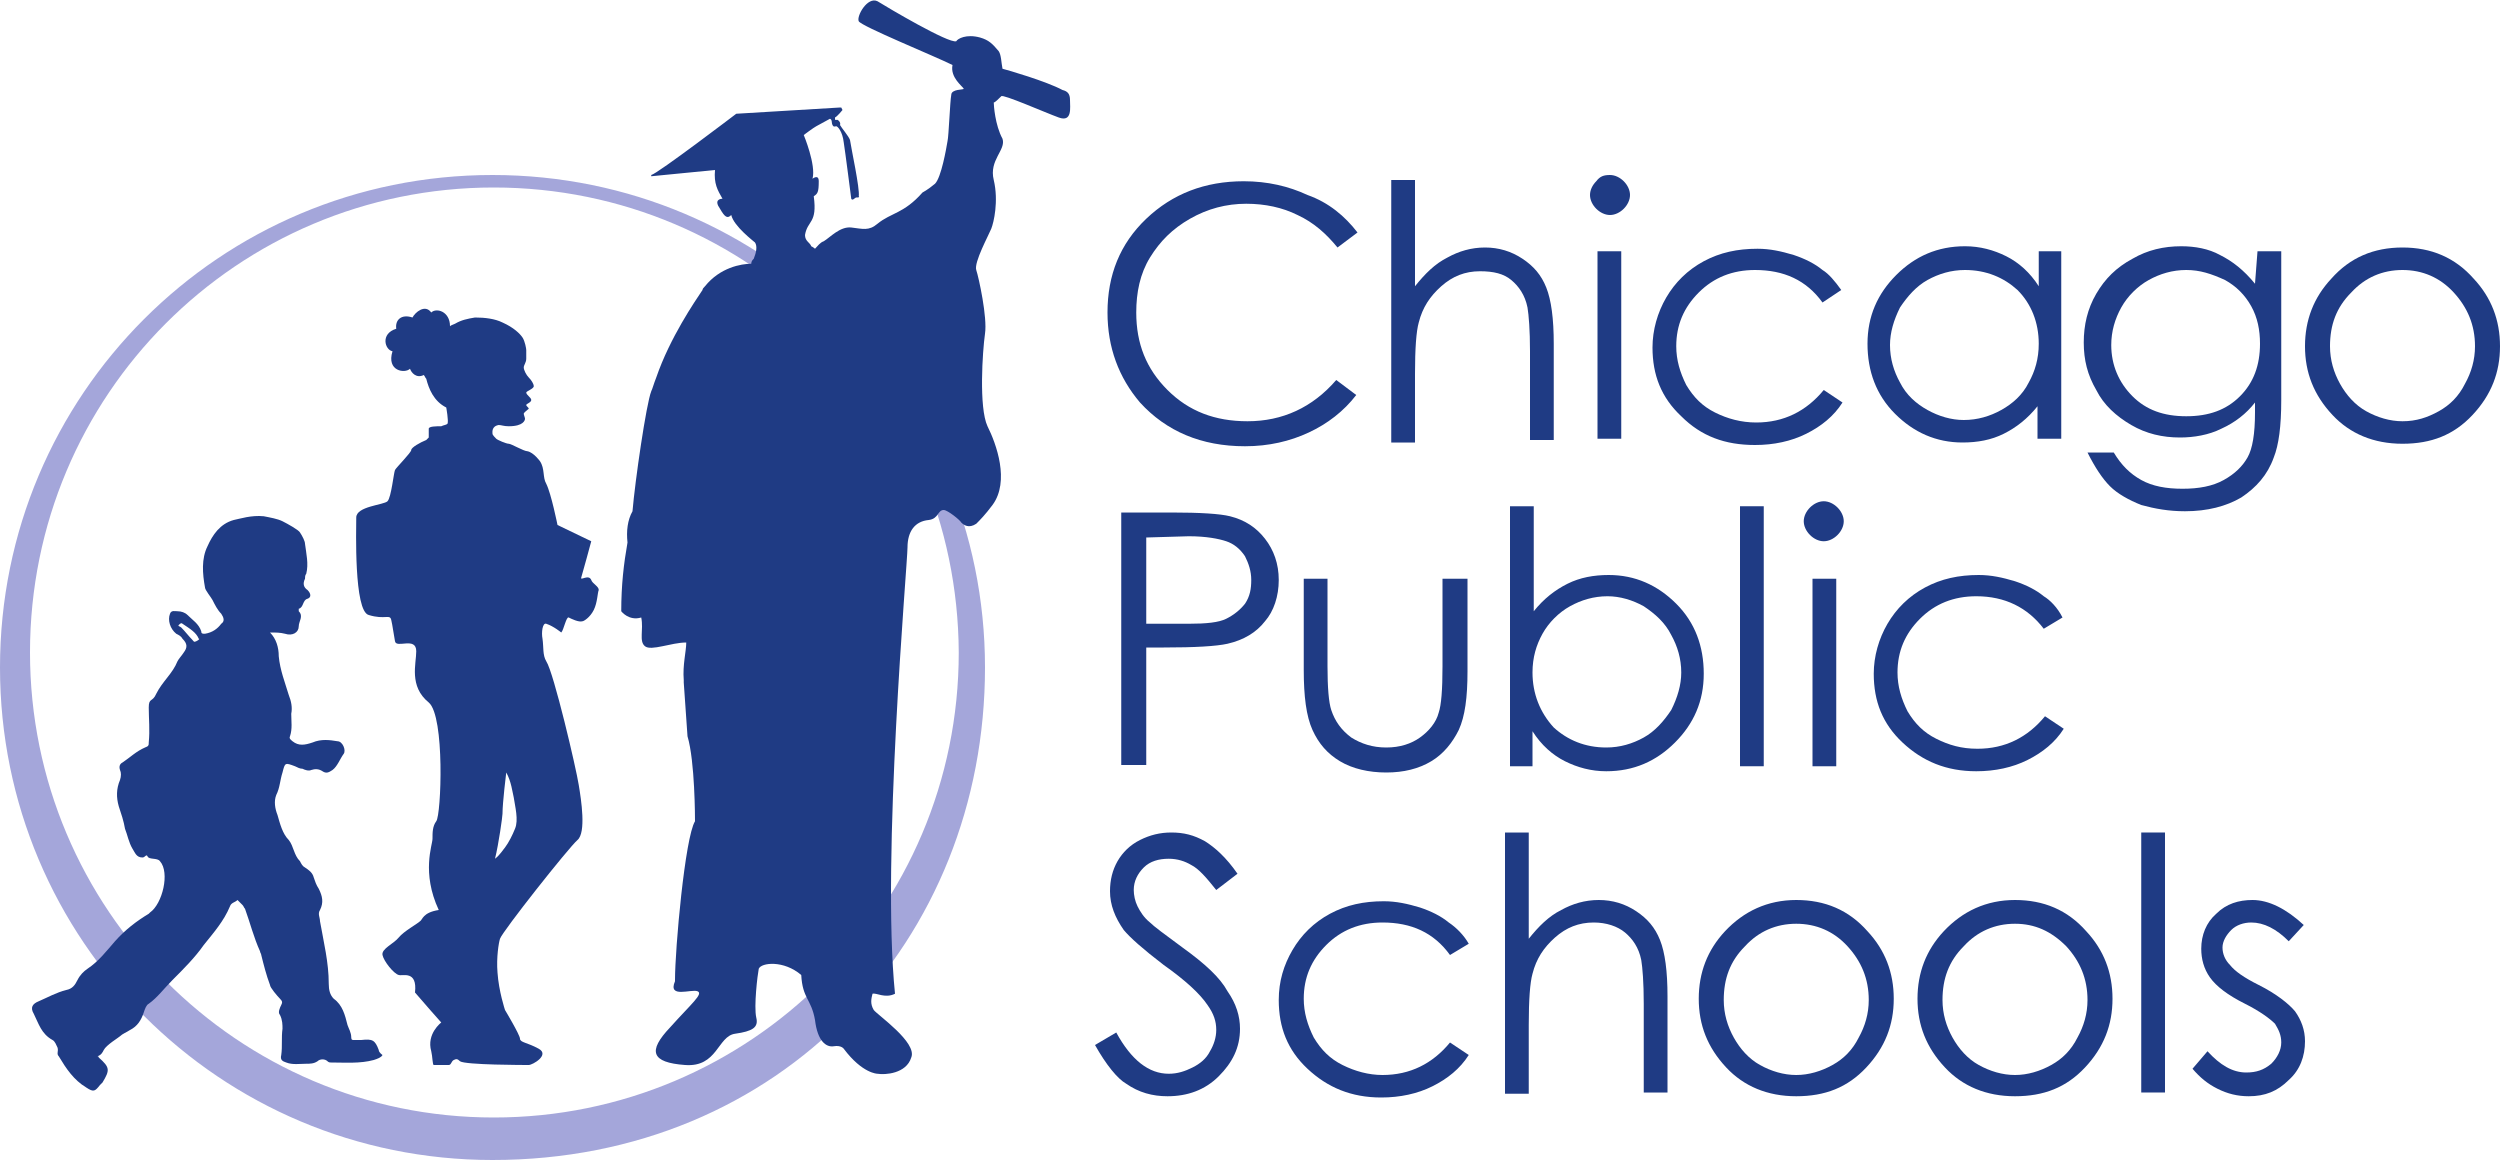<?xml version="1.0" encoding="UTF-8"?> <!-- Generator: Adobe Illustrator 19.0.0, SVG Export Plug-In . SVG Version: 6.00 Build 0) --> <svg xmlns="http://www.w3.org/2000/svg" xmlns:xlink="http://www.w3.org/1999/xlink" id="Layer_1" x="0px" y="0px" width="200px" height="92.8px" viewBox="2594 349.6 200 92.8" style="enable-background:new 2594 349.6 200 92.8;" xml:space="preserve"> <style type="text/css"> .st0{fill:#1F3B84;} .st1{fill:#A4A6DA;} </style> <g> <path class="st0" d="M2702.6,368.2l-1.6,1.2c-0.9-1.1-1.9-2-3.2-2.6c-1.2-0.6-2.6-0.9-4.1-0.9c-1.6,0-3.1,0.4-4.5,1.2 c-1.4,0.8-2.4,1.8-3.2,3.1c-0.8,1.3-1.1,2.8-1.1,4.4c0,2.5,0.8,4.5,2.5,6.2c1.7,1.7,3.8,2.5,6.4,2.5c2.8,0,5.2-1.1,7.1-3.3l1.6,1.2 c-1,1.3-2.3,2.3-3.8,3c-1.5,0.7-3.2,1.1-5.1,1.1c-3.5,0-6.3-1.2-8.4-3.5c-1.7-2-2.6-4.4-2.6-7.2c0-3,1-5.5,3.1-7.5 c2.1-2,4.7-3,7.8-3c1.9,0,3.6,0.4,5.1,1.1C2700.3,365.8,2701.6,366.9,2702.6,368.2"></path> <path class="st0" d="M2705.3,364h1.9v8.5c0.8-1,1.6-1.8,2.6-2.3c0.9-0.5,1.9-0.8,3-0.8c1.1,0,2.1,0.3,3,0.9 c0.9,0.6,1.5,1.3,1.9,2.3c0.4,1,0.6,2.5,0.6,4.5v7.7h-1.9v-7.1c0-1.7-0.1-2.9-0.2-3.5c-0.2-1-0.7-1.7-1.3-2.2 c-0.6-0.5-1.4-0.7-2.5-0.7c-1.2,0-2.2,0.4-3.1,1.2c-0.9,0.8-1.5,1.7-1.8,2.9c-0.2,0.7-0.3,2.1-0.3,4.1v5.5h-1.9L2705.3,364 L2705.3,364L2705.3,364z"></path> <path class="st0" d="M2722.8,363.6c0.4,0,0.8,0.2,1.1,0.5c0.3,0.3,0.5,0.7,0.5,1.1c0,0.4-0.2,0.8-0.5,1.1c-0.3,0.3-0.7,0.5-1.1,0.5 c-0.4,0-0.8-0.2-1.1-0.5c-0.3-0.3-0.5-0.7-0.5-1.1c0-0.4,0.2-0.8,0.5-1.1C2722,363.7,2722.3,363.6,2722.8,363.6 M2721.8,369.7h1.9 v15h-1.9V369.7z"></path> <path class="st0" d="M2741.3,372.8l-1.5,1c-1.3-1.8-3.1-2.6-5.4-2.6c-1.8,0-3.3,0.6-4.5,1.8c-1.2,1.2-1.8,2.6-1.8,4.3 c0,1.1,0.3,2.1,0.8,3.1c0.6,1,1.3,1.7,2.3,2.2c1,0.5,2.1,0.8,3.3,0.8c2.2,0,4-0.9,5.4-2.6l1.5,1c-0.7,1.1-1.7,1.9-2.9,2.5 c-1.2,0.6-2.6,0.9-4.1,0.9c-2.4,0-4.3-0.7-5.9-2.3c-1.6-1.5-2.3-3.3-2.3-5.5c0-1.4,0.4-2.8,1.1-4c0.7-1.2,1.7-2.2,3-2.9 c1.3-0.7,2.7-1,4.3-1c1,0,1.9,0.2,2.9,0.5c0.9,0.3,1.7,0.7,2.3,1.2C2740.3,371.5,2740.8,372.1,2741.3,372.8"></path> <path class="st0" d="M2758.9,369.7v15h-1.9v-2.6c-0.8,1-1.7,1.7-2.7,2.2c-1,0.5-2.1,0.7-3.3,0.7c-2.1,0-3.9-0.8-5.4-2.3 c-1.5-1.5-2.2-3.4-2.2-5.6c0-2.2,0.8-4,2.3-5.5c1.5-1.5,3.3-2.3,5.5-2.3c1.2,0,2.3,0.3,3.3,0.8c1,0.5,1.9,1.3,2.6,2.4v-2.8 L2758.9,369.7L2758.9,369.7z M2751.2,371.2c-1.1,0-2.1,0.3-3,0.8c-0.9,0.5-1.6,1.3-2.2,2.2c-0.5,1-0.8,2-0.8,3c0,1.1,0.3,2.1,0.8,3 c0.5,1,1.3,1.7,2.2,2.2c0.9,0.5,1.9,0.8,2.9,0.8c1.1,0,2.1-0.3,3-0.8c0.9-0.5,1.7-1.2,2.2-2.2c0.5-0.9,0.8-1.9,0.8-3.1 c0-1.7-0.6-3.2-1.7-4.3C2754.3,371.8,2752.9,371.2,2751.2,371.2"></path> <path class="st0" d="M2774.6,369.7h1.9v11.9c0,2.1-0.2,3.6-0.6,4.6c-0.5,1.4-1.4,2.4-2.6,3.2c-1.2,0.7-2.7,1.1-4.5,1.1 c-1.3,0-2.4-0.2-3.5-0.5c-1-0.4-1.9-0.9-2.5-1.5c-0.6-0.6-1.2-1.5-1.8-2.7h2.1c0.6,1,1.3,1.7,2.2,2.2c0.9,0.5,2,0.7,3.3,0.7 c1.3,0,2.4-0.2,3.3-0.7c0.9-0.5,1.5-1.1,1.9-1.8c0.4-0.7,0.6-1.9,0.6-3.6v-0.8c-0.7,0.9-1.6,1.6-2.7,2.1c-1,0.5-2.2,0.7-3.3,0.7 c-1.4,0-2.7-0.3-3.9-1c-1.2-0.7-2.2-1.6-2.8-2.8c-0.7-1.2-1-2.4-1-3.8c0-1.4,0.3-2.7,1-3.9c0.7-1.2,1.6-2.1,2.9-2.8 c1.2-0.7,2.5-1,3.9-1c1.1,0,2.2,0.2,3.1,0.7c1,0.5,1.9,1.2,2.8,2.3L2774.6,369.7L2774.6,369.7L2774.6,369.7L2774.6,369.7z M2768.9,371.2c-1.1,0-2.1,0.3-3,0.8c-0.9,0.5-1.7,1.3-2.2,2.2s-0.8,1.9-0.8,3c0,1.6,0.6,3,1.7,4.1c1.1,1.1,2.5,1.6,4.3,1.6 c1.8,0,3.2-0.5,4.3-1.6c1.1-1.1,1.6-2.5,1.6-4.2c0-1.1-0.2-2.1-0.7-3c-0.5-0.9-1.2-1.6-2.1-2.1 C2770.9,371.5,2770,371.2,2768.9,371.2"></path> <path class="st0" d="M2786.2,369.4c2.3,0,4.2,0.8,5.7,2.5c1.4,1.5,2.1,3.3,2.1,5.4c0,2.1-0.7,3.9-2.2,5.5c-1.5,1.6-3.3,2.3-5.6,2.3 c-2.3,0-4.2-0.8-5.6-2.3c-1.5-1.6-2.2-3.4-2.2-5.5c0-2.1,0.7-3.9,2.1-5.4C2782,370.2,2783.9,369.4,2786.2,369.4 M2786.2,371.2 c-1.6,0-3,0.6-4.1,1.8c-1.2,1.2-1.7,2.6-1.7,4.3c0,1.1,0.3,2.1,0.8,3c0.5,0.9,1.2,1.7,2.1,2.2c0.9,0.5,1.9,0.8,2.9,0.8 c1.1,0,2-0.3,2.9-0.8c0.9-0.5,1.6-1.2,2.1-2.2c0.5-0.9,0.8-1.9,0.8-3c0-1.7-0.6-3.1-1.7-4.3 C2789.2,371.8,2787.8,371.2,2786.2,371.2"></path> <path class="st0" d="M2683.7,390.6h4c2.3,0,3.9,0.1,4.7,0.3c1.2,0.3,2.1,0.9,2.8,1.8c0.7,0.9,1.1,2,1.1,3.3c0,1.3-0.4,2.5-1.1,3.3 c-0.7,0.9-1.7,1.5-3,1.8c-0.9,0.2-2.6,0.3-5.1,0.3h-1.4v9.4h-2V390.6L2683.7,390.6z M2685.7,392.6v6.9l3.4,0c1.4,0,2.4-0.1,3-0.4 c0.6-0.3,1.1-0.7,1.5-1.2c0.4-0.6,0.5-1.2,0.5-1.9c0-0.7-0.2-1.3-0.5-1.9c-0.4-0.6-0.9-1-1.5-1.2c-0.6-0.2-1.6-0.4-3-0.4 L2685.7,392.6L2685.7,392.6L2685.7,392.6L2685.7,392.6z"></path> <path class="st0" d="M2698.3,395.9h1.9v7c0,1.7,0.1,2.9,0.3,3.5c0.3,0.9,0.8,1.6,1.6,2.2c0.8,0.5,1.7,0.8,2.8,0.8 c1.1,0,2-0.3,2.7-0.8c0.7-0.5,1.3-1.2,1.5-2c0.2-0.6,0.3-1.8,0.3-3.7v-7h2v7.4c0,2.1-0.2,3.6-0.7,4.7c-0.5,1-1.2,1.9-2.2,2.5 c-1,0.6-2.2,0.9-3.6,0.9s-2.7-0.3-3.7-0.9c-1-0.6-1.7-1.4-2.2-2.5c-0.5-1.1-0.7-2.7-0.7-4.8L2698.3,395.9L2698.3,395.9z"></path> <path class="st0" d="M2714.8,410.9v-20.8h1.9v8.4c0.8-1,1.7-1.7,2.7-2.2c1-0.5,2.1-0.7,3.3-0.7c2.1,0,3.9,0.8,5.4,2.3 c1.5,1.5,2.2,3.4,2.2,5.6c0,2.2-0.8,4-2.3,5.5c-1.5,1.5-3.3,2.3-5.5,2.3c-1.2,0-2.3-0.3-3.3-0.8c-1-0.5-1.9-1.3-2.6-2.4v2.8 L2714.8,410.9L2714.8,410.9z M2722.5,409.4c1.1,0,2.1-0.3,3-0.8c0.9-0.5,1.6-1.3,2.2-2.2c0.5-1,0.8-2,0.8-3c0-1.1-0.3-2.1-0.8-3 c-0.5-1-1.3-1.7-2.2-2.3c-0.9-0.5-1.9-0.8-2.9-0.8c-1.1,0-2.1,0.3-3,0.8c-0.9,0.5-1.7,1.3-2.2,2.2c-0.5,0.9-0.8,1.9-0.8,3.1 c0,1.7,0.6,3.2,1.7,4.4C2719.4,408.8,2720.8,409.4,2722.5,409.4"></path> <rect x="2733.2" y="390.1" class="st0" width="1.9" height="20.8"></rect> <path class="st0" d="M2739.9,389.7c0.4,0,0.8,0.2,1.1,0.5c0.3,0.3,0.5,0.7,0.5,1.1c0,0.4-0.2,0.8-0.5,1.1c-0.3,0.3-0.7,0.5-1.1,0.5 c-0.4,0-0.8-0.2-1.1-0.5c-0.3-0.3-0.5-0.7-0.5-1.1c0-0.4,0.2-0.8,0.5-1.1C2739.1,389.9,2739.5,389.7,2739.9,389.7 M2739,395.9h1.9 v15h-1.9V395.9z"></path> <path class="st0" d="M2759,399l-1.5,0.9c-1.3-1.7-3.1-2.6-5.4-2.6c-1.8,0-3.3,0.6-4.5,1.8c-1.2,1.2-1.8,2.6-1.8,4.3 c0,1.1,0.3,2.1,0.8,3.1c0.6,1,1.3,1.7,2.3,2.2c1,0.5,2,0.8,3.3,0.8c2.2,0,4-0.9,5.4-2.6l1.5,1c-0.7,1.1-1.7,1.9-2.9,2.5 c-1.2,0.6-2.6,0.9-4.1,0.9c-2.4,0-4.3-0.8-5.9-2.3c-1.6-1.5-2.3-3.3-2.3-5.5c0-1.4,0.4-2.8,1.1-4c0.7-1.2,1.7-2.2,3-2.9 c1.3-0.7,2.7-1,4.3-1c1,0,1.9,0.2,2.9,0.5c0.9,0.3,1.7,0.7,2.3,1.2C2758,397.6,2758.6,398.2,2759,399"></path> <path class="st0" d="M2681.6,433.2l1.7-1c1.2,2.2,2.6,3.3,4.2,3.3c0.7,0,1.3-0.2,1.9-0.5c0.6-0.3,1.1-0.7,1.4-1.3 c0.3-0.5,0.5-1.1,0.5-1.7c0-0.7-0.2-1.3-0.7-2c-0.6-0.9-1.8-2-3.5-3.2c-1.7-1.3-2.7-2.2-3.2-2.8c-0.7-1-1.1-2-1.1-3.1 c0-0.9,0.2-1.7,0.6-2.4c0.4-0.7,1-1.3,1.8-1.7c0.8-0.4,1.6-0.6,2.5-0.6c1,0,1.8,0.2,2.7,0.7c0.8,0.5,1.7,1.3,2.6,2.6l-1.7,1.3 c-0.8-1-1.4-1.7-2-2c-0.5-0.3-1.1-0.5-1.8-0.5c-0.8,0-1.5,0.2-2,0.7c-0.5,0.5-0.8,1.1-0.8,1.8c0,0.4,0.1,0.9,0.3,1.3 c0.2,0.4,0.5,0.9,1,1.3c0.3,0.3,1.1,0.9,2.6,2c1.8,1.3,3,2.4,3.6,3.5c0.7,1,1,2,1,3c0,1.5-0.6,2.7-1.7,3.8 c-1.1,1.1-2.5,1.6-4.1,1.6c-1.2,0-2.3-0.3-3.3-1C2683.4,435.9,2682.5,434.8,2681.6,433.2"></path> <path class="st0" d="M2711.5,425.1l-1.5,0.9c-1.3-1.8-3.1-2.6-5.4-2.6c-1.8,0-3.3,0.6-4.5,1.8c-1.2,1.2-1.8,2.6-1.8,4.3 c0,1.1,0.3,2.1,0.8,3.1c0.6,1,1.3,1.7,2.3,2.2c1,0.5,2.1,0.8,3.2,0.8c2.2,0,4-0.9,5.4-2.6l1.5,1c-0.7,1.1-1.7,1.9-2.9,2.5 c-1.2,0.6-2.6,0.9-4.1,0.9c-2.4,0-4.3-0.8-5.9-2.3c-1.6-1.5-2.3-3.3-2.3-5.5c0-1.5,0.4-2.8,1.1-4c0.7-1.2,1.7-2.2,3-2.9 c1.3-0.7,2.7-1,4.3-1c1,0,1.9,0.2,2.9,0.5c0.9,0.3,1.7,0.7,2.3,1.2C2710.5,423.8,2711.1,424.4,2711.5,425.1"></path> <path class="st0" d="M2714.4,416.2h1.9v8.5c0.8-1,1.6-1.8,2.6-2.3c0.9-0.5,1.9-0.8,3-0.8c1.1,0,2.1,0.3,3,0.9 c0.9,0.6,1.5,1.3,1.9,2.3c0.4,1,0.6,2.5,0.6,4.5v7.7h-1.9v-7.1c0-1.7-0.1-2.9-0.2-3.5c-0.2-1-0.7-1.7-1.3-2.2 c-0.6-0.5-1.5-0.8-2.5-0.8c-1.2,0-2.2,0.4-3.1,1.2c-0.9,0.8-1.5,1.7-1.8,2.9c-0.2,0.7-0.3,2.1-0.3,4.1v5.5h-1.9L2714.4,416.2 L2714.4,416.2L2714.4,416.2z"></path> <path class="st0" d="M2737.7,421.6c2.3,0,4.2,0.8,5.7,2.5c1.4,1.5,2.1,3.3,2.1,5.4c0,2.1-0.7,3.9-2.2,5.5c-1.5,1.6-3.3,2.3-5.6,2.3 c-2.3,0-4.2-0.8-5.6-2.3c-1.5-1.6-2.2-3.4-2.2-5.5c0-2.1,0.7-3.9,2.1-5.4C2733.5,422.5,2735.4,421.6,2737.7,421.6 M2737.7,423.5 c-1.6,0-3,0.6-4.1,1.8c-1.2,1.2-1.7,2.6-1.7,4.3c0,1.1,0.3,2.1,0.8,3c0.5,0.9,1.2,1.7,2.1,2.2c0.9,0.5,1.9,0.8,2.9,0.8 s2-0.3,2.9-0.8c0.9-0.5,1.6-1.2,2.1-2.2c0.5-0.9,0.8-1.9,0.8-3c0-1.7-0.6-3.1-1.7-4.3C2740.7,424.1,2739.3,423.5,2737.7,423.5"></path> <path class="st0" d="M2755.2,421.6c2.3,0,4.2,0.8,5.7,2.5c1.4,1.5,2.1,3.3,2.1,5.4c0,2.1-0.7,3.9-2.2,5.5c-1.5,1.6-3.3,2.3-5.6,2.3 c-2.3,0-4.2-0.8-5.6-2.3c-1.5-1.6-2.2-3.4-2.2-5.5c0-2.1,0.7-3.9,2.1-5.4C2751,422.5,2752.9,421.6,2755.2,421.6 M2755.2,423.5 c-1.6,0-3,0.6-4.1,1.8c-1.2,1.2-1.7,2.6-1.7,4.3c0,1.1,0.3,2.1,0.8,3c0.5,0.9,1.2,1.7,2.1,2.2c0.9,0.5,1.9,0.8,2.9,0.8 s2-0.3,2.9-0.8c0.9-0.5,1.6-1.2,2.1-2.2c0.5-0.9,0.8-1.9,0.8-3c0-1.7-0.6-3.1-1.7-4.3C2758.1,424.1,2756.8,423.5,2755.2,423.5"></path> <rect x="2765.3" y="416.2" class="st0" width="1.9" height="20.8"></rect> <path class="st0" d="M2778.3,423.6l-1.2,1.3c-1-1-2-1.5-3-1.5c-0.6,0-1.2,0.2-1.6,0.6c-0.4,0.4-0.7,0.9-0.7,1.4 c0,0.5,0.2,1,0.6,1.4c0.4,0.5,1.1,1,2.3,1.6c1.4,0.7,2.4,1.5,2.9,2.1c0.5,0.7,0.8,1.5,0.8,2.4c0,1.2-0.4,2.3-1.3,3.1 c-0.9,0.9-1.9,1.3-3.2,1.3c-0.9,0-1.7-0.2-2.5-0.6c-0.8-0.4-1.4-0.9-2-1.6l1.2-1.4c1,1.1,2,1.7,3.1,1.7c0.8,0,1.4-0.2,2-0.7 c0.5-0.5,0.8-1.1,0.8-1.7c0-0.6-0.2-1-0.5-1.5c-0.4-0.4-1.2-1-2.4-1.6c-1.4-0.7-2.3-1.4-2.8-2.1c-0.5-0.7-0.7-1.5-0.7-2.3 c0-1.1,0.4-2.1,1.2-2.8c0.8-0.8,1.8-1.1,2.9-1.1C2775.5,421.6,2776.9,422.3,2778.3,423.6"></path> <path class="st1" d="M2672.8,403c0,21.8-16.3,39.4-39.4,39.4c-21.8,0-39.4-17.6-39.4-39.4c0-21.8,17.6-39.4,39.4-39.4 C2655.2,363.6,2672.8,381.2,2672.8,403 M2633.5,364.6c-20.5,0-37.1,16.6-37.1,37.2c0,20.5,16.6,37.2,37.1,37.2 c20.5,0,37.2-16.6,37.2-37.2C2670.6,381.2,2654,364.6,2633.5,364.6"></path> <path class="st0" d="M2624.3,433.6c-0.3-0.8-0.5-0.9-1.4-0.8c-0.2,0-0.4,0-0.6,0c-0.1,0-0.2,0-0.2-0.2c0-0.4-0.2-0.7-0.3-1 c-0.2-0.8-0.4-1.6-1.1-2.1c-0.3-0.3-0.4-0.7-0.4-1.2c0-1.7-0.4-3.3-0.7-5c0-0.3-0.2-0.6,0-0.9c0.3-0.6,0.2-1.1-0.1-1.7 c-0.2-0.3-0.3-0.6-0.4-0.9c-0.1-0.4-0.4-0.6-0.7-0.8c-0.2-0.1-0.3-0.3-0.4-0.5c-0.5-0.5-0.5-1.2-0.9-1.7c-0.5-0.5-0.7-1.3-0.9-2 c-0.2-0.5-0.3-1.1-0.1-1.6c0.3-0.6,0.3-1.2,0.5-1.8c0.2-0.8,0.2-0.8,1-0.5c0.2,0.1,0.4,0.2,0.6,0.2c0.2,0.1,0.5,0.2,0.7,0.1 c0.3-0.1,0.6-0.1,0.9,0.1c0.3,0.2,0.5,0.1,0.8-0.1c0.4-0.3,0.6-0.9,0.9-1.3c0.2-0.3-0.1-1-0.5-1c-0.6-0.1-1.3-0.2-2,0.1 c-0.6,0.2-1.1,0.3-1.6-0.1c-0.1-0.1-0.3-0.2-0.2-0.4c0.2-0.6,0.1-1.2,0.1-1.8c0.1-0.5,0-1-0.2-1.5c-0.3-1-0.7-2-0.8-3.1 c0-0.7-0.2-1.4-0.7-1.9c0.5,0,0.8,0,1.2,0.1c0.6,0.2,1.1-0.1,1.1-0.6c0-0.4,0.4-0.8,0-1.2c0-0.1,0-0.1,0-0.2 c0.4-0.1,0.3-0.7,0.7-0.8c0.3-0.1,0.3-0.4,0-0.7c-0.3-0.2-0.4-0.5-0.2-0.9c0-0.1,0-0.3,0.1-0.4c0.2-0.8,0-1.6-0.1-2.4 c0-0.2-0.2-0.6-0.4-0.9c-0.1-0.2-1-0.7-1.4-0.9c-0.4-0.2-1-0.3-1.5-0.4c-1-0.1-1.9,0.2-2.4,0.3c-1.1,0.3-1.7,1.2-2.1,2.1 c-0.5,1-0.4,2.2-0.2,3.3c0,0.2,0.5,0.8,0.6,1c0.2,0.4,0.4,0.8,0.7,1.1c0.2,0.3,0.3,0.6,0,0.8c-0.3,0.4-0.7,0.7-1.3,0.8 c-0.2,0-0.3,0-0.3-0.2c-0.2-0.6-0.7-0.9-1.1-1.3c-0.2-0.2-0.5-0.3-0.8-0.3c-0.2,0-0.5-0.1-0.6,0.2c-0.2,0.5,0,1.2,0.5,1.6 c0.2,0.1,0.4,0.2,0.5,0.4c0.4,0.4,0.4,0.7,0.1,1.1c-0.2,0.3-0.4,0.5-0.5,0.7c-0.4,1-1.2,1.6-1.7,2.6c-0.3,0.7-0.6,0.3-0.6,1.1 c0,0.9,0.1,1.8,0,2.8c0,0.2,0,0.3-0.3,0.4c-0.7,0.3-1.2,0.8-1.8,1.2c-0.2,0.1-0.3,0.3-0.2,0.6c0.1,0.2,0.1,0.5,0,0.8 c-0.3,0.7-0.3,1.4-0.1,2.1c0.2,0.6,0.4,1.2,0.5,1.8c0.2,0.5,0.3,1.1,0.6,1.6c0.2,0.3,0.3,0.7,0.8,0.7c0.2,0,0.3-0.3,0.4-0.1 c0.1,0.3,0.8,0.1,1,0.4c0.8,0.9,0.2,3.4-0.8,4.1c0,0-0.1,0.1-0.1,0.1c-1,0.6-1.9,1.3-2.7,2.2c-0.7,0.8-1.3,1.6-2.2,2.2 c-0.3,0.2-0.6,0.5-0.8,0.9c-0.2,0.4-0.4,0.7-0.9,0.8c-0.8,0.2-1.5,0.6-2.2,0.9c-0.5,0.2-0.7,0.5-0.4,1c0.4,0.8,0.6,1.6,1.5,2.1 c0.2,0.1,0.3,0.4,0.4,0.6c0.1,0.3-0.1,0.5,0.1,0.7c0.6,1,1.2,1.9,2.2,2.5c0.6,0.4,0.7,0.3,1.1-0.2c0,0,0.2-0.2,0.2-0.2 c0.6-1,0.6-1.2-0.3-2c0,0,0-0.1-0.1-0.1c0.3-0.1,0.4-0.3,0.5-0.5c0.2-0.4,1.2-1,1.3-1.1c0.2-0.2,0.5-0.3,0.8-0.5 c0.6-0.3,0.9-0.8,1.1-1.4c0.1-0.3,0.2-0.6,0.4-0.7c0.7-0.5,1.2-1.2,1.9-1.9c0.9-0.9,1.8-1.8,2.5-2.8c0.8-1,1.6-1.9,2.1-3.1 c0.1-0.3,0.4-0.3,0.6-0.5c0.1,0.1,0.3,0.3,0.4,0.4c0.1,0.1,0.1,0.2,0.2,0.3c0.4,1.1,0.7,2.3,1.2,3.4c0,0.1,0.1,0.2,0.1,0.3 c0.2,0.8,0.4,1.6,0.7,2.4c0,0.2,0.6,0.9,0.8,1.1c0.2,0.2,0.2,0.3,0.1,0.5c-0.1,0.2-0.3,0.6-0.1,0.8c0.2,0.4,0.2,0.8,0.2,1.1 c-0.1,0.7,0,1.4-0.1,2.1c-0.1,0.4,0.1,0.5,0.4,0.6c0.5,0.2,1.1,0.1,1.6,0.1c0.3,0,0.6,0,0.9-0.2c0.2-0.2,0.6-0.2,0.8,0 c0.1,0.1,0.2,0.1,0.3,0.1c1.1,0,2.3,0.1,3.4-0.2c0.3-0.1,0.6-0.2,0.7-0.4C2624.6,434,2624.3,433.8,2624.3,433.6 M2609.7,400.9 c-0.2,0.1-0.2,0-0.3-0.1c-0.3-0.3-0.6-0.7-0.9-1c-0.1-0.1-0.3-0.1-0.2-0.2c0.1-0.1,0.2-0.2,0.3-0.1c0.6,0.4,1.1,0.7,1.3,1.2 C2610,400.7,2609.9,400.8,2609.7,400.9"></path> <path class="st0" d="M2679,356.8c-1.3-0.7-4.4-1.6-4.8-1.7c-0.1-0.5-0.1-1.1-0.3-1.4c-0.5-0.6-0.8-0.9-1.5-1.1 c-1.1-0.3-1.8,0.1-1.9,0.3c-0.6,0.2-5.5-2.7-6.3-3.2c-0.8-0.4-1.7,1.2-1.5,1.6c0.2,0.4,6.1,2.8,7.5,3.5c-0.2,1,0.8,1.7,0.9,1.9 c0,0.1-1,0-1,0.5c-0.1,0.5-0.2,3.3-0.3,3.7c-0.1,0.6-0.5,2.9-1,3.4c-0.6,0.5-1,0.7-1,0.7c-1.5,1.7-2.5,1.6-3.6,2.5 c-0.7,0.6-1.2,0.4-2.1,0.3c-0.9-0.1-1.7,0.8-2.2,1.1c-0.3,0.1-0.5,0.4-0.7,0.6c-0.1-0.1-0.3-0.2-0.3-0.2c-0.1-0.3-0.5-0.4-0.5-0.9 c0.2-1.2,1-0.9,0.7-3.1c0.3-0.2,0.4-0.3,0.4-1.2c0-0.6-0.5-0.2-0.5-0.2c0.3-1.1-0.7-3.5-0.7-3.5s0.8-0.6,1-0.7l1.1-0.6 c0.2,0.1,0.1,0.3,0.2,0.5c0.1,0.2,0.2,0.1,0.3,0.1c0.1,0,0.5,0.4,0.6,1.3c0.1,0.6,0.6,4.5,0.6,4.5c0.1,0.2,0.3-0.1,0.4-0.1 c0.1,0,0.3,0,0.2-0.1c0.1-0.6-0.6-3.8-0.7-4.5c-0.1-0.3-0.7-1-0.8-1.2c0.1-0.2-0.2-0.5-0.3-0.4c-0.1,0-0.1,0-0.1-0.2 c0.2-0.1,0.6-0.6,0.6-0.6l-0.1-0.2l-0.1,0l-8.3,0.5c0,0-6.3,4.8-6.8,4.9c0,0.1,0,0.1,0,0.1l5.1-0.5c-0.1,1.1,0.2,1.6,0.6,2.3 c-0.2,0-0.7,0.1-0.2,0.8c0.4,0.7,0.6,0.8,0.9,0.5c0.2,0.9,1.8,2.1,1.9,2.2c0.2,0.3,0.1,0.8-0.1,1.3c-0.1,0.1-0.2,0.2-0.2,0.4 c-0.8,0-2.5,0.3-3.7,1.8c-0.1,0.1-0.2,0.2-0.2,0.3c-0.6,0.9-2.6,3.8-3.7,7c-0.2,0.5-0.3,0.9-0.4,1.1c-0.4,1-1.3,7.2-1.5,9.6 c-0.4,0.7-0.5,1.6-0.4,2.5c-0.3,1.7-0.5,3.4-0.5,5.5c0,0,0.6,0.8,1.6,0.5c0.2,1-0.2,1.9,0.3,2.3c0.5,0.4,2.1-0.3,3.3-0.3 c0,0.7-0.3,1.8-0.2,3c0,0,0,0.1,0,0.2l0.3,4.3c0.6,2,0.6,6.6,0.6,6.8c-0.8,1.3-1.6,10.2-1.6,12.7c0,0,0,0.1,0,0.1 c-0.6,1.4,1.3,0.6,1.8,0.8c0.5,0.2-0.5,1-2.2,2.9c-1.8,1.9-1.5,2.8,1.2,3c2.6,0.2,2.6-2.3,4-2.5c1.4-0.2,1.9-0.5,1.7-1.3 c-0.2-0.9,0.1-3.4,0.2-3.9c0.2-0.5,2-0.7,3.4,0.5c0.1,1.9,0.8,1.9,1.1,3.6c0.2,1.7,0.9,2.2,1.5,2.1c0.6-0.1,0.8,0.2,0.8,0.2 c1.5,2,2.7,2,2.7,2c0.6,0.1,2.3,0,2.7-1.3c0.5-1.2-2.7-3.4-3-3.8c-0.3-0.5-0.2-0.9-0.1-1.3c0.3-0.1,1,0.4,1.8,0 c-1.1-10.8,1-34.4,1-35.7c0-1.3,0.6-2.1,1.7-2.2c0.8-0.1,0.7-0.8,1.2-0.8c0.3,0,1.3,0.8,1.4,1c0.2,0.2,0.6,0.5,1.2,0.1 c0.3-0.3,0.7-0.7,1.3-1.5c1.4-1.9,0.3-4.9-0.4-6.3c-0.7-1.5-0.4-6-0.2-7.4c0.2-1.3-0.5-4.5-0.7-5.1c-0.2-0.6,1-2.8,1.2-3.3 c0.2-0.5,0.6-2.2,0.2-3.9c-0.4-1.6,1-2.4,0.7-3.3c-0.6-1.1-0.7-2.7-0.7-2.9c0.1,0,0.4-0.3,0.6-0.5c0.1-0.2,3.5,1.3,4.6,1.7 c1.1,0.4,0.9-0.8,0.9-1.4C2679.6,357.1,2679.4,356.9,2679,356.8"></path> <path class="st0" d="M2637.7,399.5c0.6,0.2,1.2,0.7,1.2,0.7c0.2-0.2,0.4-1.3,0.6-1.2c0.2,0.1,0.8,0.4,1.1,0.3 c0.1,0,0.6-0.3,0.9-0.9c0.3-0.6,0.3-1.4,0.4-1.6c0-0.3-0.5-0.5-0.6-0.8c-0.2-0.5-0.9,0.1-0.8-0.2c0.1-0.3,0.8-2.9,0.8-2.9l-2.7-1.3 c0,0-0.5-2.5-0.9-3.3c-0.3-0.5-0.1-1.2-0.5-1.8c0,0-0.5-0.7-1-0.8c-0.3,0-1.3-0.6-1.5-0.6c-0.2,0-0.9-0.3-1-0.4 c-0.1-0.1-0.3-0.3-0.3-0.4c0-0.1-0.1-0.6,0.5-0.7c0.2,0,0.4,0.1,0.8,0.1c1.2,0,1.3-0.5,1.3-0.6c0-0.1-0.1-0.3-0.1-0.4 c0-0.1,0.3-0.3,0.4-0.4c0-0.1-0.2-0.2-0.2-0.3c0-0.1,0.4-0.2,0.4-0.4c0-0.2-0.4-0.4-0.4-0.6c0-0.1,0.6-0.3,0.6-0.5 c0-0.2-0.2-0.5-0.4-0.7c-0.2-0.2-0.4-0.6-0.4-0.8c0-0.2,0.2-0.4,0.2-0.7c0-0.1,0-0.7,0-0.7c0-0.1-0.1-0.7-0.3-1 c-0.2-0.3-0.7-0.8-1.6-1.2c-0.6-0.3-1.4-0.4-2.2-0.4c-0.6,0.1-1.1,0.2-1.6,0.5c-0.2,0.1-0.3,0.1-0.4,0.2c0-1.2-1.1-1.5-1.5-1.1 c-0.5-0.7-1.3,0-1.5,0.4c-0.9-0.3-1.4,0.2-1.3,0.9c-1.3,0.4-0.9,1.7-0.3,1.8c-0.5,1.6,1,1.8,1.4,1.4c0.1,0.3,0.5,0.8,1.1,0.5 c0.1,0.1,0.1,0.2,0.2,0.3c0.2,0.8,0.6,1.8,1.6,2.3c0,0,0.2,1.1,0.1,1.3c-0.1,0.1-0.3,0.1-0.5,0.2c-0.4,0-1,0-1,0.2c0,0,0,0.1,0,0.1 l0,0.3l0,0.3c0,0-0.1,0.1-0.2,0.2c-0.5,0.2-1.2,0.6-1.2,0.8c0,0.2-1.2,1.4-1.3,1.6c-0.1,0.2-0.3,2.2-0.6,2.5 c-0.3,0.3-2.5,0.4-2.5,1.3c0,0.9-0.2,7.5,1,7.8c1.3,0.4,1.7-0.1,1.8,0.4c0.1,0.4,0.2,1.2,0.3,1.7c0.1,0.6,1.7-0.4,1.7,0.8 c0,1-0.6,2.8,1,4.1c1.3,1.1,1,9,0.6,9.5c-0.3,0.4-0.3,0.9-0.3,1.4c0,0.5-0.9,2.7,0.5,5.7c-1.3,0.2-1.3,0.8-1.5,0.9 c-0.2,0.2-1.3,0.8-1.7,1.3c-0.4,0.5-1.4,0.9-1.3,1.4c0.1,0.5,0.9,1.5,1.3,1.6c0.3,0.1,1.5-0.4,1.3,1.4c0.5,0.6,2.1,2.4,2.1,2.4 s-1.2,0.9-0.8,2.3c0.1,0.4,0.1,1.1,0.2,1.1h1.2c0.2,0,0.2-0.3,0.4-0.4c0.2-0.1,0.3-0.1,0.5,0.1c0.4,0.3,5.2,0.3,5.5,0.3 c0.3,0,1.7-0.8,0.8-1.3c-0.9-0.5-1.5-0.5-1.5-0.8c0-0.3-1.2-2.3-1.2-2.3s-0.5-1.5-0.6-3c-0.1-1.2,0.1-2.4,0.2-2.7 c0.2-0.6,5.5-7.3,6.2-7.9c0.7-0.6,0.3-3.2,0.1-4.4c-0.2-1.3-2-9-2.6-9.9c-0.3-0.5-0.2-1.1-0.3-1.8 C2637.3,400.2,2637.4,399.4,2637.7,399.5 M2635.2,415.9c-0.2,0.5-0.5,1.1-0.8,1.5c-0.1,0.1-0.4,0.6-0.8,0.9 c0.3-1.2,0.6-3.4,0.6-3.6c0-0.9,0.3-3.3,0.3-3.3c0.4,0.7,0.5,1.6,0.6,2C2635.2,414.1,2635.5,415.2,2635.2,415.9"></path> </g> </svg> 